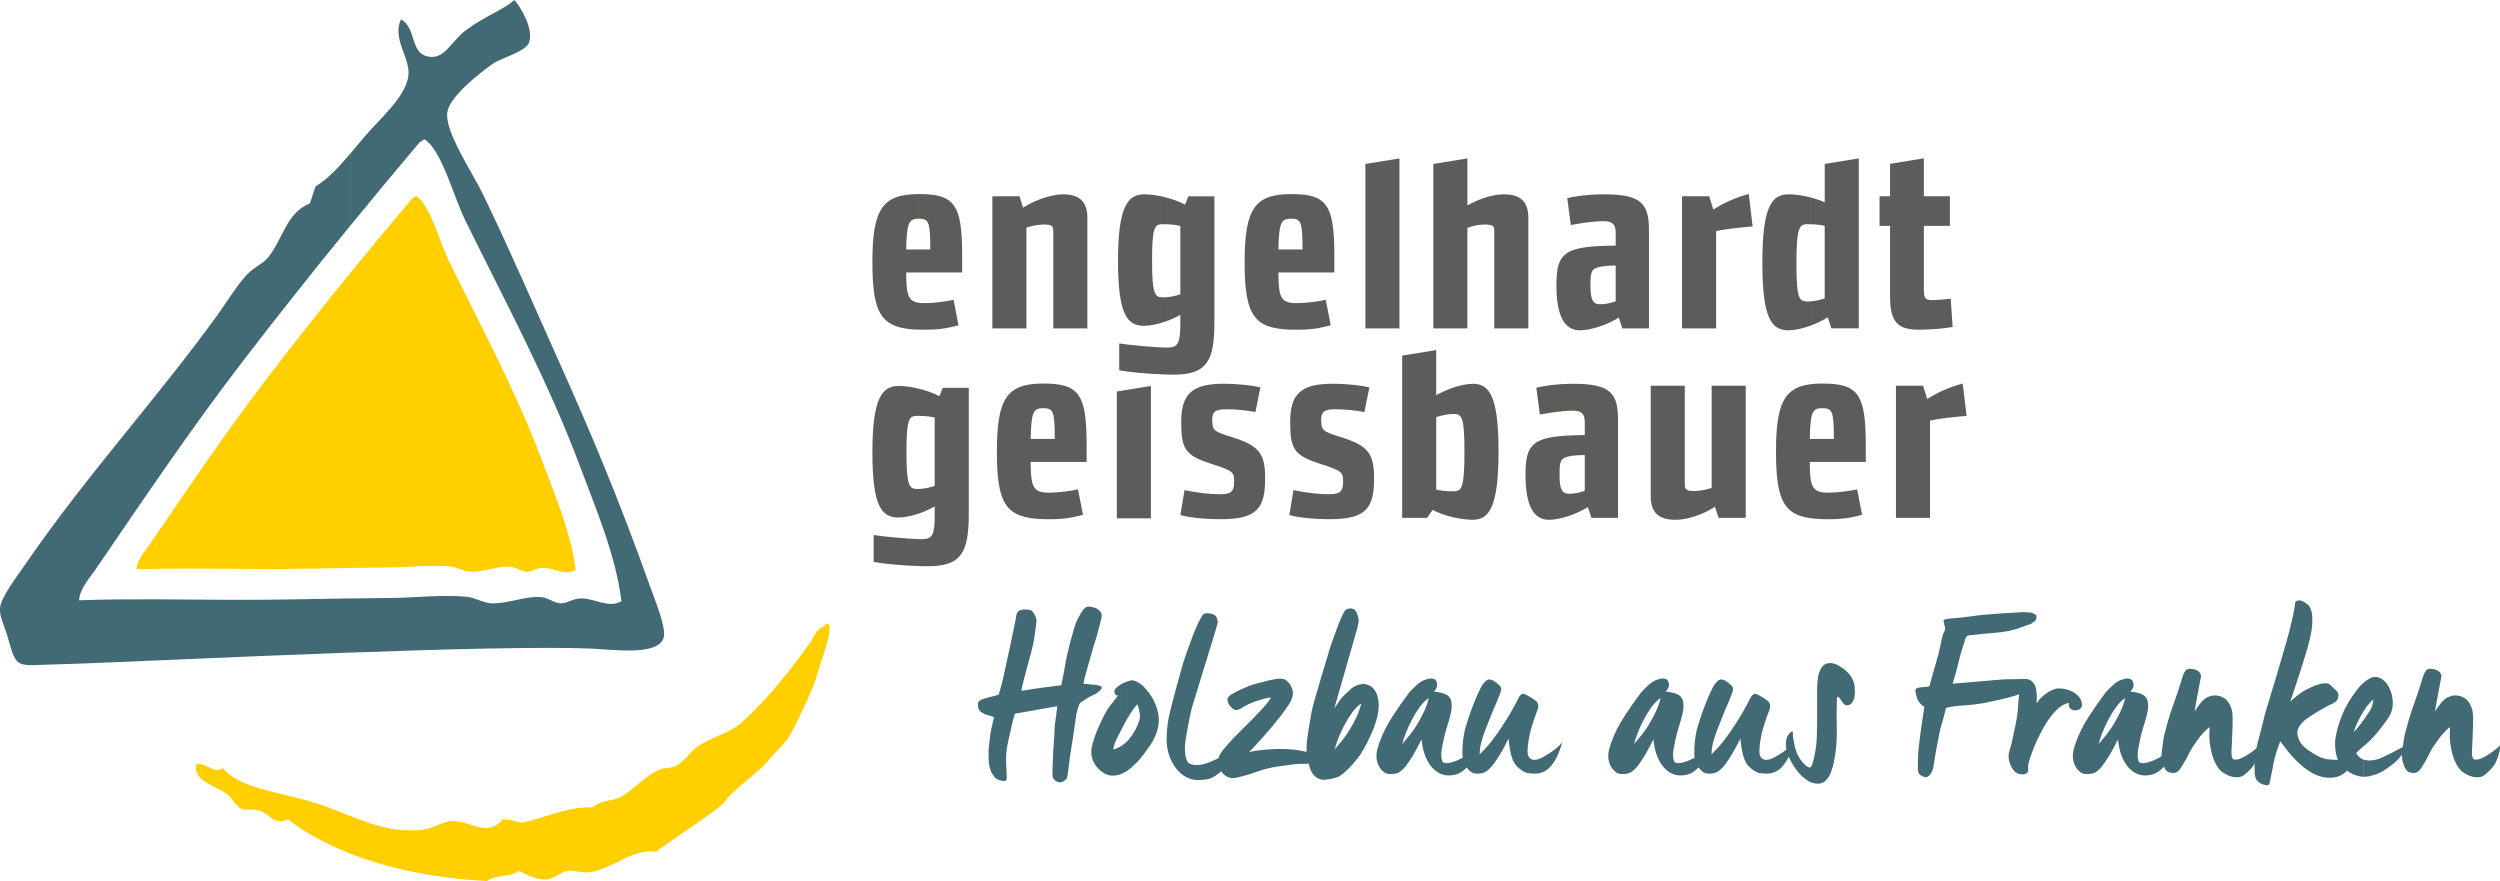 <?xml version="1.0" encoding="UTF-8"?>
<svg id="Ebene_1" data-name="Ebene 1" xmlns="http://www.w3.org/2000/svg" xmlns:xlink="http://www.w3.org/1999/xlink" viewBox="0 0 858.61 302.6">
  <defs>
    <style>
      .cls-1 {
        fill: #5c5c5b;
      }

      .cls-1, .cls-2, .cls-3, .cls-4 {
        stroke-width: 0px;
      }

      .cls-2 {
        fill: none;
      }

      .cls-3 {
        fill: #ffcf00;
      }

      .cls-5 {
        clip-path: url(#clippath);
      }

      .cls-4 {
        fill: #426a74;
      }
    </style>
    <clipPath id="clippath">
      <rect class="cls-2" x="0" y="0" width="858.61" height="302.6"/>
    </clipPath>
  </defs>
  <g class="cls-5">
    <path class="cls-1" d="M315.36,66.65v8.47c-3.21.04-3.95,1.37-4.14,10.56h4.14v7.89h-4.14c.08,7.09.44,9.78,4.14,10.41v9.25c-12.59-.44-15.74-4.99-15.74-23.17s3.38-23.33,15.74-23.4M361.75,112.78h11.7v-37.95c0-5.14-2.28-8.09-8.37-8.09-2.76,0-8.28,1.14-13.7,4.57l-1.24-3.9h-9.32v45.37h11.7v-34.62c1.52-.47,3.61-1.05,6.08-1.05s3.14.48,3.14,2v33.67ZM315.36,93.56v-7.89h4.14c0-9.7-.57-10.56-3.99-10.56h-.14s0-8.46,0-8.46h.24c12.18,0,14.84,3.51,14.84,21.02v5.9h-15.08ZM315.36,113.21v-9.25c.62.11,1.33.15,2.14.15,3.43,0,7.42-.57,9.99-1.14l1.71,8.75c-2.66.67-5.42,1.52-11.6,1.52-.78,0-1.52-.01-2.24-.04M400.52,119.38v9.25c-6.65-.17-13.35-.94-16.13-1.44v-9.24c2.67.46,12.16,1.38,16.13,1.43M400.52,67.83v9.19c-.4,0-.81-.01-1.24-.01-2.66,0-3.61.85-3.61,12.46s.95,12.65,3.71,12.65c.39,0,.77-.01,1.14-.04v8.26c-3.16,1.14-5.92,1.57-7.51,1.57-5.71,0-9.04-3.52-9.04-22.26s3.33-22.92,9.04-22.92c2.16,0,4.84.39,7.51,1.09M400.52,128.63v-9.25c.13,0,.26,0,.38,0,3.71,0,4.48-1.57,4.48-8.22v-3.04c-1.66.94-3.3,1.67-4.85,2.23v-8.26c1.95-.14,3.57-.61,4.85-1.01v-23.49c-1.7-.39-3.15-.52-4.85-.56v-9.19c2.28.6,4.54,1.42,6.47,2.43l1.14-2.85h8.94v42.99c0,13.13-2.18,18.26-13.98,18.26-.85,0-1.71-.01-2.57-.03M443.2,66.65v8.47c-3.21.04-3.95,1.37-4.14,10.56h4.14v7.89h-4.14c.08,7.09.44,9.78,4.14,10.41v9.25c-12.59-.44-15.74-4.99-15.74-23.17s3.38-23.33,15.74-23.4M468.93,56.31h0v56.47h11.7v-58.37l-11.7,1.9ZM492.27,56.31h0v56.47h11.7v-34.53c1.71-.66,4.09-1.14,6.09-1.14,2.47,0,3.14.48,3.14,2v33.67h11.7v-37.95c0-5.14-2.28-8.09-8.37-8.09-3.52,0-8.18,1.33-12.55,3.81v-16.14l-11.7,1.9ZM443.2,93.56v-7.89h4.14c0-9.7-.57-10.56-4-10.56h-.14s0-8.46,0-8.46h.23c12.18,0,14.84,3.51,14.84,21.02v5.9h-15.08ZM443.2,113.21v-9.25c.62.1,1.33.15,2.14.15,3.42,0,7.41-.57,9.98-1.14l1.71,8.75c-2.66.67-5.42,1.52-11.6,1.52-.78,0-1.52-.01-2.24-.04M550.57,84.44v7.02c-1.44.19-2.46.49-3.09.96-1.24.86-1.24,2.85-1.24,5.9,0,4.28.76,6.18,3.14,6.18.41,0,.81-.02,1.19-.04v7.25c-3.31,1.25-6.26,1.74-7.94,1.74-5.14,0-8.09-4.57-8.09-15.5,0-6.28.86-9.04,3.52-10.94,2.21-1.58,6-2.31,12.51-2.56M550.57,66.74v9.22c-3.93.05-8.68.87-11.08,1.33l-1.23-9.23c2.73-.64,6.5-1.27,12.32-1.33M587,67.41h-9.32v45.37h11.7v-33.39c3.52-.86,10.27-1.43,12.55-1.62l-1.33-11.13c-5.04,1.33-9.23,3.43-12.17,5.33l-1.43-4.56ZM550.57,111.7v-7.25c1.73-.13,3.16-.53,4.33-1v-12.27c-1.74.04-3.17.12-4.33.28v-7.02c1.33-.05,2.77-.08,4.33-.1v-4.47c0-2.95-1.33-3.9-3.99-3.9h-.34s0-9.22,0-9.22c.26,0,.53,0,.81,0,12.47,0,14.94,3.52,14.94,12.18v33.86h-9.13l-1.23-3.71c-1.8,1.11-3.64,1.98-5.38,2.64M616.97,90.52c0-12.08.95-13.51,3.62-13.51.43,0,.84,0,1.23.01v-9.22c-2.67-.7-5.35-1.06-7.52-1.06-5.71,0-9.03,3.9-9.03,23.49s3.33,23.21,9.03,23.21c1.61,0,4.37-.45,7.52-1.6v-8.34c-.37.03-.75.04-1.14.04-2.76,0-3.71-.95-3.71-13.03M660.74,99.55h0v-21.97h8.94v-10.18h-8.94v-13.03l-11.61,1.9v11.13h-3.61v10.18h3.61v24.25c0,8.75,2.57,11.41,9.99,11.41,4.09,0,9.04-.47,11.51-.95l-.67-9.7c-2.09.28-4.85.47-6.37.47-2.28,0-2.85-.57-2.85-3.52M621.83,77.02c1.7.04,3.15.17,4.85.56v24.92c-1.28.4-2.9.87-4.85,1v8.34c1.88-.69,3.9-1.63,5.9-2.88l1.24,3.81h9.42v-58.37l-11.7,1.9v13.19c-1.53-.69-3.19-1.26-4.85-1.7v9.22Z"/>
    <path class="cls-1" d="M316.17,185.19v9.25c-6.65-.17-13.35-.93-16.12-1.44v-9.25c2.67.46,12.15,1.38,16.12,1.43M316.17,167.9c-.37.03-.75.04-1.14.04-2.76,0-3.71-1.05-3.71-12.65s.95-12.46,3.62-12.46c.43,0,.84,0,1.23.01v-9.2c-2.67-.7-5.36-1.09-7.51-1.09-5.71,0-9.04,4.09-9.04,22.93s3.33,22.26,9.04,22.26c1.6,0,4.35-.43,7.51-1.57v-8.26ZM358.11,131.72v8.47c-3.21.04-3.95,1.37-4.14,10.56h4.14v7.89h-4.14c.08,7.09.44,9.79,4.14,10.41v9.24c-12.59-.44-15.74-4.99-15.74-23.17s3.38-23.33,15.74-23.4M321.02,166.89c-1.28.4-2.9.87-4.85,1.01v8.26c1.55-.56,3.19-1.29,4.85-2.23v3.04c0,6.66-.76,8.22-4.47,8.22-.12,0-.25,0-.38,0v9.25c.86.02,1.72.03,2.57.03,11.8,0,13.98-5.14,13.98-18.26v-42.99h-8.94l-1.14,2.85c-1.92-1.01-4.19-1.83-6.47-2.43v9.2c1.7.04,3.15.17,4.85.56v23.49ZM453.75,144.18h0c0-2.85,1.14-3.62,4.85-3.62,3.23,0,7.14.38,9.99.95l1.72-8.47c-2.28-.57-7.14-1.24-12.75-1.24-10.84,0-14.46,3.61-14.46,13.12s1.43,11.51,10.56,14.46c7.51,2.38,7.61,2.95,7.61,5.99,0,3.43-.95,4.38-4.95,4.38-3.52,0-8.18-.57-12.08-1.43l-1.43,8.56c1.81.57,6.75,1.43,14.08,1.43,12.55,0,15.03-4.09,15.03-14.08,0-8.47-2-11.22-11.6-14.17-6.18-1.9-6.56-2.38-6.56-5.9M416.33,144.18h0c0-2.85,1.14-3.62,4.85-3.62,3.23,0,7.13.38,9.99.95l1.71-8.47c-2.29-.57-7.13-1.24-12.74-1.24-10.85,0-14.46,3.61-14.46,13.12s1.43,11.51,10.56,14.46c7.52,2.38,7.61,2.95,7.61,5.99,0,3.43-.95,4.38-4.95,4.38-3.52,0-8.18-.57-12.08-1.43l-1.43,8.56c1.81.57,6.75,1.43,14.08,1.43,12.55,0,15.03-4.09,15.03-14.08,0-8.47-2-11.22-11.6-14.17-6.18-1.9-6.56-2.38-6.56-5.9M383.57,178.01h11.7v-45.46l-11.7,1.91v43.55ZM358.11,158.64v-7.89h4.14c0-9.7-.57-10.56-3.99-10.56h-.14s0-8.46,0-8.46h.23c12.18,0,14.84,3.52,14.84,21.02v5.9h-15.07ZM358.11,178.29v-9.24c.61.1,1.32.15,2.14.15,3.43,0,7.42-.57,9.98-1.14l1.71,8.75c-2.66.67-5.42,1.52-11.6,1.52-.78,0-1.52-.01-2.23-.04M498.11,133.47v8.77c-1.94.15-3.59.61-4.85,1v24.92c1.67.38,3.16.51,4.85.56v8.71c-2.15-.57-4.28-1.35-6.09-2.32l-1.9,2.76h-8.56v-55.74l11.7-1.9v15.51c1.65-.94,3.3-1.68,4.85-2.25M498.11,177.42v-8.71c.43.01.87.01,1.33.01,2.57,0,3.52-1.43,3.52-13.51s-.95-13.03-3.62-13.03c-.42,0-.83.02-1.23.05v-8.77c3.18-1.18,5.98-1.65,7.7-1.65,5.52,0,8.85,3.8,8.85,23.21s-3.33,23.49-8.85,23.49c-2.23,0-4.99-.38-7.7-1.1M539.95,149.52v7.02c-1.44.19-2.46.49-3.09.96-1.24.86-1.24,2.86-1.24,5.9,0,4.28.76,6.18,3.14,6.18.41,0,.81-.02,1.19-.04v7.25c-3.31,1.25-6.26,1.74-7.94,1.74-5.14,0-8.09-4.56-8.09-15.5,0-6.28.86-9.04,3.52-10.94,2.21-1.58,6-2.31,12.51-2.56M539.95,131.82v9.23c-3.93.04-8.68.87-11.08,1.33l-1.24-9.23c2.73-.64,6.5-1.27,12.32-1.33M590.24,177.85h9.32v-45.37h-11.7v35.1c-1.71.57-4,1.05-5.99,1.05-2.48,0-3.24-.47-3.24-2v-34.15h-11.7v37.95c0,5.14,2.28,8.09,8.47,8.09,3.81,0,9.04-1.52,13.6-4.47l1.24,3.8ZM539.95,176.78v-7.25c1.73-.13,3.16-.53,4.33-1v-12.27c-1.73.04-3.17.12-4.33.27v-7.02c1.33-.05,2.76-.08,4.33-.1v-4.47c0-2.95-1.33-3.9-3.99-3.9h-.34s0-9.22,0-9.22c.26,0,.53,0,.81,0,12.46,0,14.93,3.52,14.93,12.18v33.86h-9.13l-1.23-3.71c-1.8,1.11-3.64,1.98-5.38,2.64M625.69,131.72v8.47c-3.21.04-3.95,1.37-4.14,10.56h4.14v7.89h-4.14c.08,7.09.44,9.78,4.14,10.41v9.24c-12.59-.44-15.74-4.99-15.74-23.17s3.38-23.33,15.74-23.4M675.41,142.85h0l-1.33-11.13c-5.04,1.33-9.23,3.43-12.18,5.33l-1.43-4.57h-9.32v45.37h11.7v-33.39c3.52-.85,10.28-1.43,12.55-1.62M625.69,158.64v-7.89h4.14c0-9.7-.57-10.56-3.99-10.56h-.14s0-8.46,0-8.46h.24c12.17,0,14.84,3.52,14.84,21.02v5.9h-15.08ZM625.69,178.29v-9.24c.62.1,1.32.15,2.14.15,3.42,0,7.42-.57,9.99-1.14l1.71,8.75c-2.66.67-5.42,1.52-11.61,1.52-.78,0-1.52-.01-2.24-.04"/>
    <path class="cls-4" d="M120.29,77.53c-12.66,15.49-25.19,31.26-37.49,47.31-17.6,22.98-33.92,47.22-49.98,70.72-2.14,3.1-5.33,6.52-5.68,10.6,16.8-.6,34.82-.22,53.32-.15,13.23.04,26.64-.28,39.82-.49v18.6c-43.11,1.56-87.43,3.74-100.72,4.04-13.9.3-13.73,2.16-16.93-9.42-1.08-3.9-2.93-6.91-2.6-10.07.39-3.68,5.75-10.63,9.34-15.83,20.83-30.18,44.35-55.68,65.22-84.51,3.49-4.82,6.48-9.97,10.32-14.12,1.98-2.15,5.53-3.81,6.98-5.56,5.37-6.48,6.29-15.44,14.49-18.78.81-1.82,1.25-4.1,2.06-5.9,4.22-2.54,8-6.66,11.83-11.18v24.75ZM199.76,205.5c4.59.09,9.46,3.52,13.67.95-1.95-15.82-8.85-31.87-14.35-46.61-10.68-28.61-25.89-56.9-39.24-84.06-4.11-8.37-8.14-24.2-14-27.9-.78.06-.97.82-1.72.98-7.98,9.45-15.93,19.01-23.84,28.68v-24.75c1.75-2.06,3.51-4.2,5.32-6.31,5.01-5.86,13.2-12.73,14.57-19.87,1.23-6.49-5.71-12.88-2.46-19.96,5.34,2.93,3.07,11.25,9.01,12.71,5.94,1.44,8.14-5.16,13.26-8.97,6.4-4.77,13-7.09,16.66-10.38,1.92,1.94,6.86,10.02,5.03,14.64-1.28,3.21-9.76,5.3-12.61,7.37-4.29,3.07-14.65,11.12-15.43,16.52-.99,6.62,8.66,20.71,12.32,28.33,9.45,19.59,16.72,36.59,25.27,55.61,11.64,25.88,21.47,49.3,31.92,78.6,1.67,4.69,5.81,14.56,4.8,17.92-1.96,6.5-17.86,3.98-25.54,3.72-17.2-.62-49.31.22-82.12,1.41v-18.6c4.73-.08,9.43-.14,14.08-.17,8.45-.06,17.69-1.23,25.86-.4,2.98.27,5.78,2.14,8.64,2.24,5.73.19,11.57-2.65,17.18-2.1,2.21.2,4.26,1.99,6.45,2.1,2.29.09,4.43-1.78,7.26-1.69"/>
    <path class="cls-3" d="M283.1,214.96c-2.45,1.17-3.35,3-4.39,4.94-.67,1.24-13,18.76-24.35,28.5-4.36,3.73-10.56,4.86-15.12,8.25-2.77,2.04-4.08,4.94-7.26,6.48-1.66.79-3.78.49-5.44,1.18-4.54,1.81-9.76,7.56-13.31,9.42-2.92,1.5-7.13,1.08-9.68,3.53-9.3-.1-15.47,3.39-24.2,5.3-2.22-.39-4.06-1.15-6.65-1.18-5.27,6.26-10.89.71-16.94.59-3.51-.1-6.68,2.48-10.28,2.94-14.57,1.82-24.45-5.35-38.12-9.42-12.45-3.73-25.26-4.77-30.85-11.78-2.19,2.56-6.68-2.33-9.07-1.18-1.29,5.77,6.43,7.22,10.28,10.02,2.32,1.67,2.92,4.25,5.44,5.3,1.26.51,3.63-.2,6.05.59,3.48,1.08,5.17,5.35,9.68,2.94,17.19,13.21,42.2,19.83,68.36,21.21,2.6-2.18,8.39-1.25,10.89-3.54,3.05,1.48,6.15,3.22,9.68,2.95,2.65-.22,4.69-2.55,7.26-2.95,1.94-.32,4.61.74,6.65.59,8.17-.59,15.37-8.56,23.62-7.06,2.32-2.26,22.16-14.8,23.89-17.59,2.08-3.44,11.88-10.11,14.83-14,1.07-1.45,5.58-5.89,6.59-7.42,1.92-2.97,6.71-13.3,8.03-16.48,2.16-5.26,1.91-5.67,3.71-11.12,4.08-11.12,2.35-13.29.7-11.02"/>
    <path class="cls-3" d="M186.64,195.01c3.72.07,7.67,2.85,11.07.77-1.58-12.82-7.17-25.82-11.62-37.76-8.65-23.18-20.97-46.09-31.78-68.09-3.33-6.78-6.6-19.6-11.34-22.6-.63.05-.79.67-1.39.79-6.46,7.65-12.91,15.4-19.31,23.23-10.26,12.54-20.41,25.32-30.36,38.32-14.26,18.61-27.47,38.25-40.48,57.29-1.73,2.51-4.32,5.28-4.6,8.58,13.61-.49,28.21-.18,43.19-.12,10.71.03,21.58-.22,32.26-.39,3.83-.06,7.64-.11,11.41-.14,6.85-.05,14.33-.99,20.94-.33,2.42.22,4.68,1.73,7,1.82,4.64.16,9.37-2.15,13.92-1.7,1.79.16,3.45,1.61,5.22,1.7,1.85.07,3.59-1.44,5.88-1.37"/>
    <path class="cls-4" d="M378.3,212.21c-.1.47-.3,1.23-.58,2.29-.28,1.06-.56,2.08-.81,3.07-.26,1.04-.67,2.38-1.24,4.04-.15.47-.61,2.07-1.36,4.81-.75,2.74-1.23,4.42-1.43,5.04-.05.26-.14.6-.27,1.01-.13.41-.3,1.21-.5,2.4.93,0,1.86.08,2.79.23.93,0,1.93.17,2.98.5,1.06.34.56,1.23-1.51,2.68-.72.31-1.27.56-1.63.74-.36.18-.8.44-1.32.78-.52.34-1.06.69-1.63,1.05-.15.05-.35.17-.58.35s-.4.4-.5.66c-.41.98-.72,1.97-.93,2.95-.21.98-.36,1.97-.46,2.95-.15.88-.34,2.1-.54,3.65-.21,1.55-.46,3.25-.78,5.08-.31,1.84-.62,4.06-.93,6.67-.31,2.61-.57,4.07-.77,4.38-1.24,1.09-2.3,1.41-3.18.97-.88-.44-1.4-1-1.55-1.67-.15-.41-.15-2.07,0-4.97,0-.67.05-1.9.15-3.69.1-1.78.19-3.08.27-3.88.08-.8.13-1.76.15-2.87.03-1.11.09-2.08.19-2.91.1-.62.24-1.64.43-3.07.18-1.42.3-2.39.35-2.91l-14.5,2.56c-.05.05-.13.22-.23.5-.1.28-.26.84-.46,1.67-.46,2.12-1.01,4.5-1.63,7.14-.62,2.64-.87,5.21-.74,7.72.13,2.51.19,3.87.19,4.07v1.09c0,.47-.21.78-.62.93-.78.05-1.63-.13-2.56-.54-.41-.21-.75-.48-1.01-.82-.26-.34-.56-.78-.89-1.32-.34-.54-.61-1.27-.81-2.17-.21-.91-.32-2.07-.35-3.49-.03-1.42.01-2.54.11-3.34.1-.8.2-1.55.27-2.25.08-.7.14-1.28.19-1.75.1-.88.3-1.9.58-3.06.29-1.17.53-2.21.74-3.14-.62-.31-1.29-.54-2.02-.7-.72-.16-1.45-.47-2.17-.93-.31-.16-.62-.45-.93-.89-.31-.44-.44-1.25-.39-2.44.1-.26.27-.48.5-.66.23-.18.51-.35.82-.5.83-.31,1.74-.58,2.75-.82,1.01-.23,2.03-.5,3.06-.82.36-1.24.7-2.44,1.01-3.61.31-1.16.62-2.52.93-4.07.62-2.74,1.28-5.76,1.98-9.04.7-3.29,1.33-6.33,1.9-9.12.05-.31.14-.85.27-1.63.13-.78.57-1.29,1.32-1.55.75-.26,1.72-.31,2.91-.15.41,0,.78.15,1.08.47.31.31.57.65.78,1.01.21.36.4.75.58,1.16.18.41.25.9.19,1.47-.05.57-.13,1.2-.23,1.9-.1.7-.26,1.81-.46,3.34-.21,1.53-.56,3.19-1.05,5.01-.49,1.81-.99,3.66-1.51,5.55-.52,1.89-.96,3.57-1.32,5.04-.36,1.47-.57,2.44-.62,2.91,1.29-.21,2.58-.41,3.88-.62,1.29-.21,2.56-.39,3.8-.54.88-.1,1.78-.22,2.71-.35.93-.13,2.04-.27,3.33-.43.26-1.24.5-2.46.74-3.65.23-1.19.43-2.25.58-3.18.15-1.03.39-2.25.7-3.65.31-1.4.67-2.87,1.08-4.42.41-1.55.84-3.08,1.28-4.58.44-1.5.97-2.79,1.59-3.88.31-.57.56-1.01.74-1.32.18-.31.36-.61.54-.89.18-.29.54-.66,1.09-1.13.54-.46,1.74-.39,3.61.23,1.08.62,1.69,1.24,1.82,1.86.13.62.14,1.11.04,1.47"/>
    <path class="cls-4" d="M386.95,264.85c-1.64,1.02-3.17,1.53-4.57,1.53-1.19,0-2.18-.23-2.99-.7-.8-.47-1.43-.93-1.9-1.4-.47-.47-.87-.93-1.2-1.4-.34-.47-.63-.98-.89-1.55-.26-.62-.43-1.24-.51-1.86-.08-.62-.11-1.03-.11-1.24,0-.83.17-1.82.5-2.99.34-1.16.71-2.29,1.12-3.38.42-1.09,1-2.42,1.75-4,.75-1.58,1.27-2.61,1.55-3.1.28-.49.52-.89.7-1.2.18-.31.53-.8,1.05-1.47.46-.52,1.32-1.6,2.56-3.26-.52.05-.85-.08-1.01-.39-.42-.78-.35-1.45.19-2.02.54-.57,1.16-1.05,1.86-1.43.64-.36,1.27-.65,1.89-.87v13.08c-.32.56-.64,1.14-.96,1.76-1.68,3.18-2.7,5.24-3.07,6.17-.36.93-.54,1.68-.54,2.25.73-.15,1.54-.49,2.45-1.01.88-.5,1.59-1.04,2.13-1.62v10.1ZM397.98,247.21c0,2.85-.92,5.65-2.76,8.42-1.84,2.77-3.39,4.8-4.66,6.09-1.27,1.29-2.42,2.3-3.45,3.03l-.16.1v-10.1l.05-.05c.54-.59,1.05-1.2,1.51-1.82.47-.62.96-1.4,1.47-2.33.52-.93.97-2.03,1.36-3.3.39-1.27.14-3.07-.74-5.39-1.13,1.25-2.35,3.03-3.65,5.34v-13.08l.16-.06c.67-.23,1.15-.36,1.44-.39.28-.03.54-.01.78.04.23.05.55.17.97.35.41.18.94.5,1.59.97.65.47,1.48,1.33,2.48,2.6,1.01,1.27,1.86,2.77,2.56,4.5.7,1.73,1.05,3.43,1.05,5.08"/>
    <path class="cls-4" d="M423.25,257.6c0,.88-.18,1.77-.54,2.68-.36.91-.61,1.47-.74,1.71-.13.23-.44.67-.93,1.32-.49.65-1.22,1.34-2.17,2.09-.96.75-1.85,1.33-2.68,1.75-.36.15-.78.3-1.24.43-.46.13-1.45.23-2.95.31-1.5.08-2.85-.17-4.04-.74-1.29-.57-2.4-1.37-3.34-2.41-.93-1.03-1.71-2.2-2.33-3.49-.62-1.29-1.05-2.56-1.28-3.8-.23-1.24-.35-2.35-.35-3.34,0-3.21.36-6.31,1.09-9.31.73-3,1.56-6.22,2.52-9.66.96-3.44,1.59-5.7,1.9-6.79.31-1.09.76-2.47,1.36-4.15.6-1.68,1.2-3.35,1.82-5,.21-.62.58-1.58,1.13-2.87.54-1.29.97-2.25,1.28-2.87.31-.62.65-1.23,1.01-1.82.36-.59.75-.92,1.16-.97.62-.1,1.38-.05,2.29.15.91.21,1.51.78,1.82,1.71.16.52.21,1,.16,1.44-.05.44-2.72,9.19-7.99,26.26-.41,1.29-.74,2.39-.97,3.3-.23.91-.43,1.75-.58,2.52-.16.72-.32,1.6-.51,2.64-.18,1.04-.38,2.08-.58,3.14-.21,1.06-.36,2.1-.47,3.1-.1,1.01-.15,1.8-.15,2.37,0,.21.04.78.12,1.71.08.93.37,1.86.89,2.79.47.47,1.27.78,2.41.93.57.05,1.35,0,2.33-.15.98-.16,2.25-.58,3.8-1.28,1.55-.7,2.67-1.23,3.34-1.59.67-.36,1.32-.75,1.94-1.16.62-.41,1.11-.72,1.48-.93"/>
    <path class="cls-4" d="M452.82,259.63c-.47,1.24-1.15,2-2.06,2.29-.91.28-1.72.43-2.44.43-1.29-.05-2.43-.03-3.42.08-2.12.26-4.23.54-6.33.85-2.1.31-4.35.88-6.75,1.71-2.4.83-4.05,1.35-4.93,1.55-.47.15-1.09.31-1.86.47-.78.15-1.27.23-1.48.23-1.24,0-2.34-.44-3.3-1.32-.96-.88-1.51-2.03-1.67-3.45-.15-1.42-.09-2.4.19-2.95.29-.54.62-1.07,1.01-1.59.39-.52,1.13-1.4,2.21-2.64,1.09-1.24,2.2-2.42,3.34-3.53,1.14-1.11,2.28-2.24,3.42-3.38.62-.62,1.29-1.31,2.02-2.06.73-.75,1.45-1.51,2.17-2.29.72-.78,1.41-1.54,2.06-2.29.65-.75,1.15-1.49,1.51-2.21-.67.05-1.62.25-2.83.58-1.22.34-2.37.71-3.45,1.12-1.09.41-2.03.87-2.83,1.36-.8.49-1.31.79-1.51.89-.52.26-1.01.39-1.48.39-.41,0-.94-.34-1.59-1.01-.65-.67-1.06-1.41-1.24-2.21-.18-.8.3-1.54,1.43-2.21,1.14-.67,2.16-1.22,3.07-1.63.9-.41,1.95-.85,3.14-1.32.73-.26,1.62-.53,2.68-.82,1.06-.28,2.21-.58,3.45-.89,1.24-.31,2.43-.54,3.57-.7,1.35-.1,2.36.14,3.03.74.67.6,1.19,1.28,1.55,2.06.36.78.54,1.47.54,2.1,0,.57-.08,1.09-.23,1.55-.15.47-.34.92-.54,1.36-.21.44-.71,1.23-1.51,2.37-.8,1.14-1.59,2.2-2.37,3.18-.78.98-1.62,2.02-2.52,3.1-.91,1.09-1.95,2.3-3.14,3.65-1.19,1.34-2.77,3.05-4.73,5.12,1.4-.41,3.8-.74,7.22-.97,3.41-.23,6.52-.14,9.31.27s5.23,1.09,7.3,2.02"/>
    <path class="cls-4" d="M486.14,257.93c-.21.37-.43.76-.66,1.16-.75,1.29-1.59,2.56-2.52,3.8-.93,1.24-1.89,2.1-2.87,2.56-.52.21-1.04.32-1.55.35-.52.03-.93.04-1.24.04-.67,0-1.28-.18-1.82-.54-.54-.36-1.02-.83-1.43-1.4-.42-.57-.74-1.22-.97-1.94-.23-.72-.35-1.45-.35-2.17,0-1.03.17-2.08.5-3.14.34-1.06.58-1.8.74-2.21,1.04-2.79,2.46-5.59,4.27-8.38,1.81-2.79,3.72-5.54,5.74-8.23.74-.81,1.46-1.54,2.17-2.19v9.37c-.45.73-.88,1.48-1.28,2.25-.8,1.53-1.49,3.04-2.06,4.54-.57,1.5-.98,2.74-1.24,3.73.83-.93,1.69-1.97,2.6-3.1.68-.86,1.34-1.77,1.98-2.75v8.26ZM508.18,256.91c-.62.93-1.23,1.93-1.82,2.99-.6,1.06-1.26,2.04-1.98,2.95-.72.91-1.58,1.68-2.56,2.33-.98.65-2.2,1.02-3.65,1.12-1.19.1-2.33-.08-3.41-.54-1.09-.47-2.08-1.22-2.99-2.25-.9-1.03-1.67-2.34-2.29-3.92-.62-1.58-1.04-3.43-1.24-5.55-.11.05-.4.58-.89,1.59-.34.7-.74,1.46-1.2,2.29v-8.26c.21-.32.42-.65.62-.98.83-1.35,1.59-2.77,2.29-4.27s1.26-3.05,1.67-4.66c-1.14.73-2.2,1.77-3.18,3.14-.49.68-.95,1.38-1.4,2.1v-9.37c.34-.31.68-.6,1.01-.88,1.04-.85,2.28-1.41,3.73-1.67.41-.1.89-.08,1.44.08.54.16.89.49,1.05,1.01.26.67.28,1.29.08,1.86s-.54,1.06-1.01,1.47c.88.1,1.75.26,2.6.47.85.21,1.62.54,2.29,1.01.57.57.92,1.14,1.05,1.71.13.57.19,1.16.19,1.78,0,.88-.16,1.95-.47,3.22-.31,1.27-.67,2.52-1.09,3.76-.47,1.5-.84,2.9-1.13,4.19-.28,1.29-.53,2.53-.74,3.73-.1.67-.15,1.37-.15,2.09s.13,1.45.39,2.17c.36.36.91.52,1.63.47.73-.05,1.53-.23,2.4-.54.88-.31,1.79-.71,2.72-1.2.93-.49,1.81-.97,2.64-1.44.83-.47,1.55-.89,2.17-1.28.62-.39,1.04-.63,1.24-.74"/>
    <path class="cls-4" d="M536.59,254.97c-.36,1.14-.62,1.92-.78,2.33-.15.41-.4,1.04-.74,1.86-.34.83-.78,1.66-1.32,2.48-.54.83-1.19,1.61-1.94,2.33-.75.72-1.85,1.27-3.3,1.63-1.19.15-2.42.13-3.69-.08-1.27-.21-2.6-1.03-4-2.48-1.4-1.45-2.3-4.58-2.71-9.39-1.09,2.22-2.2,4.26-3.34,6.09-1.14,1.84-2.16,3.22-3.07,4.15-.91.93-1.84,1.49-2.79,1.67-.96.18-1.82.19-2.6.04-.93-.21-1.81-.92-2.64-2.14-.83-1.22-1.29-2.57-1.4-4.07-.05-1.81,0-3.35.16-4.62.15-1.27.31-2.29.46-3.07.16-.78.36-1.58.62-2.41.26-.83.54-1.73.85-2.72.31-.98.56-1.71.74-2.17.18-.47.49-1.28.93-2.44.44-1.16.87-2.2,1.28-3.11.41-.9.8-1.73,1.16-2.48.36-.75.85-1.47,1.48-2.17.62-.7,1.27-.97,1.94-.81.46.05,1.12.4,1.98,1.05.85.65,1.37,1.15,1.55,1.51.18.36.19.85.04,1.47-.26.83-.69,1.94-1.28,3.34-.59,1.4-1.18,2.77-1.75,4.11-.78,1.91-1.5,3.74-2.17,5.47-.67,1.73-1.18,3.25-1.51,4.54-.34,1.29-.53,2.69-.58,4.19,2.02-1.86,4.14-4.4,6.36-7.6,2.22-3.21,4.14-6.31,5.74-9.31.36-.67.7-1.33,1.01-1.98.31-.65.62-1.12.93-1.44.31-.31.62-.46.93-.46s.93.27,1.86.81c.93.54,1.66,1,2.17,1.36,1.14.83,1.44,1.94.89,3.34-.54,1.4-.92,2.4-1.12,3.03-.26.78-.54,1.67-.85,2.68-.31,1.01-.58,2.06-.81,3.14-.23,1.09-.41,2.25-.54,3.49-.13,1.24-.14,2.25-.04,3.03.72,2.12,2.52,2.38,5.39.78,2.87-1.6,5.03-3.26,6.48-4.97"/>
    <path class="cls-4" d="M565.76,257.93c-.21.37-.43.76-.66,1.16-.75,1.29-1.59,2.56-2.52,3.8-.93,1.24-1.89,2.1-2.87,2.56-.52.21-1.03.32-1.55.35-.52.03-.93.04-1.24.04-.67,0-1.28-.18-1.82-.54-.54-.36-1.02-.83-1.44-1.4-.42-.57-.74-1.22-.97-1.94-.23-.72-.35-1.45-.35-2.17,0-1.03.17-2.08.51-3.14.34-1.06.58-1.8.74-2.21,1.04-2.79,2.46-5.59,4.27-8.38,1.81-2.79,3.73-5.54,5.74-8.23.74-.81,1.46-1.54,2.17-2.19v9.37c-.45.73-.88,1.48-1.28,2.25-.8,1.53-1.49,3.04-2.06,4.54-.57,1.5-.98,2.74-1.24,3.73.83-.93,1.69-1.97,2.6-3.1.68-.86,1.34-1.77,1.98-2.75v8.26ZM587.8,256.91c-.62.93-1.23,1.93-1.82,2.99-.6,1.06-1.25,2.04-1.98,2.95-.72.91-1.58,1.68-2.56,2.33-.98.65-2.2,1.02-3.65,1.12-1.19.1-2.33-.08-3.41-.54-1.09-.47-2.08-1.22-2.99-2.25-.9-1.03-1.67-2.34-2.29-3.92-.62-1.58-1.03-3.43-1.24-5.55-.1.05-.4.58-.89,1.59-.34.7-.74,1.46-1.2,2.29v-8.26c.21-.32.42-.65.62-.98.83-1.35,1.59-2.77,2.29-4.27.7-1.5,1.25-3.05,1.67-4.66-1.14.73-2.2,1.77-3.18,3.14-.49.68-.95,1.38-1.4,2.1v-9.37c.34-.31.67-.6,1.01-.88,1.03-.85,2.28-1.41,3.72-1.67.41-.1.89-.08,1.44.08.54.16.89.49,1.05,1.01.26.67.29,1.29.08,1.86-.21.57-.54,1.06-1.01,1.47.88.1,1.74.26,2.6.47.85.21,1.62.54,2.29,1.01.57.57.92,1.14,1.05,1.71.13.57.19,1.16.19,1.78,0,.88-.15,1.95-.47,3.22-.31,1.27-.67,2.52-1.09,3.76-.46,1.5-.84,2.9-1.12,4.19-.29,1.29-.53,2.53-.74,3.73-.1.67-.16,1.37-.16,2.09s.13,1.45.39,2.17c.36.36.91.52,1.63.47.72-.05,1.53-.23,2.41-.54.88-.31,1.79-.71,2.72-1.2.93-.49,1.81-.97,2.64-1.44.83-.47,1.55-.89,2.17-1.28.62-.39,1.03-.63,1.24-.74"/>
    <path class="cls-4" d="M616.2,254.97c-.36,1.14-.62,1.92-.78,2.33-.16.41-.4,1.04-.74,1.86-.34.83-.78,1.66-1.32,2.48-.54.83-1.19,1.61-1.94,2.33-.75.72-1.85,1.27-3.3,1.63-1.19.15-2.42.13-3.68-.08-1.27-.21-2.6-1.03-3.99-2.48-1.4-1.45-2.3-4.58-2.72-9.39-1.08,2.22-2.2,4.26-3.33,6.09-1.14,1.84-2.16,3.22-3.06,4.15-.91.93-1.84,1.49-2.79,1.67-.96.18-1.82.19-2.6.04-.93-.21-1.81-.92-2.64-2.14-.83-1.22-1.29-2.57-1.4-4.07-.05-1.81,0-3.35.15-4.62.16-1.27.31-2.29.47-3.07.15-.78.36-1.58.62-2.41.26-.83.54-1.73.85-2.72.31-.98.55-1.71.74-2.17.18-.47.49-1.28.93-2.44.44-1.16.87-2.2,1.28-3.11.41-.9.8-1.73,1.16-2.48.36-.75.85-1.47,1.47-2.17.62-.7,1.27-.97,1.94-.81.47.05,1.13.4,1.98,1.05.85.65,1.37,1.15,1.55,1.51.18.36.2.85.04,1.47-.26.83-.68,1.94-1.28,3.34-.6,1.4-1.18,2.77-1.75,4.11-.77,1.91-1.5,3.74-2.17,5.47-.67,1.73-1.18,3.25-1.51,4.54-.34,1.29-.53,2.69-.58,4.19,2.02-1.86,4.14-4.4,6.36-7.6,2.22-3.21,4.14-6.31,5.74-9.31.36-.67.7-1.33,1.01-1.98.31-.65.62-1.12.93-1.44.31-.31.62-.46.93-.46s.93.27,1.86.81c.93.54,1.66,1,2.17,1.36,1.14.83,1.44,1.94.89,3.34-.54,1.4-.92,2.4-1.12,3.03-.26.78-.54,1.67-.86,2.68-.31,1.01-.58,2.06-.81,3.14-.23,1.09-.41,2.25-.54,3.49-.13,1.24-.14,2.25-.04,3.03.72,2.12,2.52,2.38,5.39.78,2.87-1.6,5.03-3.26,6.48-4.97"/>
    <path class="cls-4" d="M636.77,234.56c.26,1.5.34,2.83.23,4s-.4,2.08-.89,2.75c-.49.67-1.15.98-1.98.93-.46-.05-.93-.44-1.4-1.16-.47-.72-.88-1.27-1.24-1.63-.41-.36-.62-.13-.62.7-.1,3.62-.12,6.93-.04,9.94.08,3-.09,5.98-.51,8.92-.1.72-.27,1.65-.5,2.79-.23,1.14-.56,2.26-.97,3.38-.41,1.11-1,2.06-1.75,2.83-.75.78-1.67,1.16-2.76,1.16-.31,0-.79-.06-1.44-.19-.65-.13-1.19-.34-1.63-.62-.44-.28-.84-.56-1.2-.81-.36-.26-.72-.54-1.09-.85-.36-.31-.89-.89-1.59-1.75-.7-.85-1.35-1.8-1.94-2.83-.59-1.03-1.09-2.1-1.47-3.18-.39-1.09-.58-2.02-.58-2.79-.1-.72-.04-1.54.19-2.44.23-.9.71-1.67,1.44-2.29.57-.36.81-.21.74.47-.08.67.1,2.02.54,4.03.44,2.02,1.1,3.64,1.98,4.85.88,1.22,1.71,2.08,2.48,2.6.72.41,1.23.22,1.51-.58.29-.8.53-1.64.74-2.52.26-1.24.49-2.6.7-4.07.21-1.48.32-4.05.35-7.72.03-3.67.03-7.13,0-10.36-.03-3.23.18-5.52.62-6.87.44-1.35.98-2.28,1.63-2.79.65-.52,1.46-.76,2.45-.74.98.03,2.15.48,3.49,1.36,1.35.88,2.35,1.77,3.03,2.68.67.91,1.16,1.85,1.48,2.83"/>
    <path class="cls-4" d="M698.78,213.38c-.47.36-.84.62-1.12.78-.29.16-.8.36-1.55.62-.75.26-1.33.45-1.74.58-.41.13-.78.27-1.09.43-1.24.41-2.55.75-3.92,1.01-1.37.26-3.38.49-6.01.7-2.64.21-4.42.39-5.36.54-.21,0-.7.04-1.47.12-.78.08-1.27.45-1.48,1.13-1.09,3.21-1.9,6-2.45,8.38-.54,2.38-1.2,4.76-1.98,7.14l17.31-1.47c.05,0,.43-.01,1.12-.04.7-.03,1.47-.04,2.33-.04s1.63-.01,2.33-.04c.7-.03,1.13-.04,1.28-.04.83,0,1.32.18,1.48.54.15.36-.07,1.15-.66,2.37-.59,1.22-1.41,2-2.45,2.37-.67.26-1.5.53-2.48.81-.98.28-1.93.53-2.83.74-.91.21-2.3.52-4.19.93-1.89.41-3.27.67-4.15.78-.57.1-1.23.19-1.98.27-.75.08-1.44.14-2.06.19-.93.1-2.04.19-3.34.27-1.29.08-2.64.32-4.03.74-.21,1.14-.51,2.35-.89,3.65-.39,1.29-.74,2.51-1.05,3.65-.16.67-.52,2.52-1.09,5.55-.57,3.03-.93,5.17-1.09,6.44-.16,1.27-.47,2.29-.93,3.07-.78,1.19-1.59,1.62-2.45,1.28-.85-.34-1.41-.68-1.67-1.05-.26-.36-.42-.91-.47-1.63,0-.72.03-2.03.08-3.92.05-1.89.3-4.46.74-7.72.44-3.26.92-6.49,1.44-9.7-1.19-.78-1.98-1.67-2.37-2.68-.39-1.01-.63-2.08-.74-3.22.21-.52.97-.81,2.29-.89,1.32-.08,2.16-.17,2.52-.27.42-1.6.91-3.36,1.48-5.28.57-1.92,1.11-3.8,1.63-5.67.26-1.09.52-2.26.78-3.53.26-1.27.54-2.44.85-3.53.16-.26.31-.57.47-.93.15-.36.23-.65.23-.85,0-.26-.08-.67-.23-1.24-.16-.57-.26-.98-.31-1.24l.08-.54c.26-.26,1.1-.44,2.52-.54,1.42-.1,2.72-.22,3.88-.35,1.16-.13,2.29-.27,3.38-.43,1.86-.31,5.14-.62,9.82-.93,4.68-.31,7.15-.47,7.41-.47.67,0,1.47.04,2.4.12.93.08,1.71.4,2.33.97.26.78.08,1.47-.54,2.1"/>
    <path class="cls-4" d="M715.08,242.17c-.1.67-.41,1.16-.93,1.47-.41.21-.89.31-1.44.31s-1-.12-1.36-.35c-.36-.23-.59-.52-.7-.85-.1-.34-.16-.79-.16-1.36-1.71.41-3.31,1.45-4.81,3.1-1.5,1.66-2.79,3.48-3.88,5.47-1.09,1.99-1.86,3.52-2.33,4.58-.46,1.06-.96,2.26-1.47,3.61-.52,1.35-.91,2.47-1.16,3.38-.26.91-.35,1.81-.27,2.72.08.9-.37,1.46-1.36,1.67-.36.05-.84.04-1.44-.04-.59-.08-1.18-.35-1.75-.81-.16-.16-.43-.49-.82-1.01-.39-.52-.71-1.18-.97-1.98-.26-.8-.39-1.51-.39-2.14,0-.83.14-1.68.43-2.56.28-.88.5-1.67.66-2.37.15-.7.34-1.55.54-2.56.21-1.01.47-2.24.78-3.69.31-1.45.54-2.87.7-4.27.05-.98.13-2.03.23-3.14.11-1.11.21-2.24.31-3.38.1-.72.14-1.66.12-2.79-.03-1.14.17-1.76.58-1.86,1.66-.26,2.81-.09,3.45.5.65.6,1.07,1.15,1.28,1.67.21.57.35,1.09.43,1.55.08.47.13,1.04.16,1.71.03.67.01,1.63-.04,2.87.52-.83,1.01-1.47,1.47-1.94.47-.47,1.03-.94,1.71-1.43.67-.49,1.41-.92,2.21-1.28.8-.36,1.51-.54,2.13-.54,1.45,0,2.86.29,4.23.85,1.37.57,2.44,1.45,3.22,2.64.15.31.28.6.39.85.1.26.18.73.23,1.4"/>
    <path class="cls-4" d="M725.32,257.93c-.21.37-.43.76-.66,1.16-.75,1.29-1.59,2.56-2.52,3.8-.93,1.24-1.89,2.1-2.87,2.56-.52.21-1.03.32-1.55.35-.52.03-.93.04-1.24.04-.67,0-1.28-.18-1.83-.54-.54-.36-1.02-.83-1.43-1.4-.42-.57-.74-1.22-.97-1.94-.23-.72-.35-1.45-.35-2.17,0-1.03.17-2.08.5-3.14.34-1.06.58-1.8.74-2.21,1.03-2.79,2.46-5.59,4.27-8.38,1.81-2.79,3.73-5.54,5.74-8.23.74-.81,1.46-1.54,2.17-2.19v9.37c-.45.73-.88,1.48-1.28,2.25-.8,1.53-1.49,3.04-2.06,4.54-.57,1.5-.98,2.74-1.24,3.73.83-.93,1.7-1.97,2.6-3.1.68-.86,1.34-1.77,1.98-2.75v8.26ZM747.36,256.91c-.62.93-1.23,1.93-1.82,2.99-.59,1.06-1.26,2.04-1.98,2.95-.72.91-1.58,1.68-2.56,2.33-.98.65-2.2,1.02-3.65,1.12-1.19.1-2.33-.08-3.41-.54-1.09-.47-2.08-1.22-2.99-2.25-.91-1.03-1.67-2.34-2.29-3.92-.62-1.58-1.03-3.43-1.24-5.55-.1.05-.4.58-.89,1.59-.34.7-.74,1.46-1.2,2.29v-8.26c.21-.32.42-.65.62-.98.83-1.35,1.59-2.77,2.29-4.27s1.26-3.05,1.67-4.66c-1.14.73-2.2,1.77-3.18,3.14-.49.68-.95,1.38-1.4,2.1v-9.37c.34-.31.68-.6,1.01-.88,1.04-.85,2.28-1.41,3.72-1.67.42-.1.89-.08,1.44.08.54.16.89.49,1.05,1.01.26.67.28,1.29.08,1.86-.21.57-.54,1.06-1.01,1.47.88.1,1.75.26,2.6.47.85.21,1.62.54,2.29,1.01.57.57.92,1.14,1.05,1.71.13.57.19,1.16.19,1.78,0,.88-.15,1.95-.47,3.22-.31,1.27-.67,2.52-1.09,3.76-.47,1.5-.84,2.9-1.12,4.19-.28,1.29-.53,2.53-.74,3.73-.1.67-.16,1.37-.16,2.09s.13,1.45.39,2.17c.36.36.91.52,1.63.47.72-.05,1.53-.23,2.4-.54.88-.31,1.79-.71,2.72-1.2.93-.49,1.81-.97,2.64-1.44.83-.47,1.55-.89,2.17-1.28.62-.39,1.03-.63,1.24-.74"/>
    <path class="cls-4" d="M776,255.98c.1.93-.07,2.1-.5,3.49-.44,1.4-.91,2.47-1.4,3.22-.49.75-1.18,1.54-2.06,2.37-.88.83-1.59,1.36-2.14,1.59-.54.23-1.07.34-1.59.31-.52-.03-.96-.06-1.32-.12-.36-.05-.79-.17-1.28-.35-.49-.18-1.01-.43-1.55-.74-.54-.31-1-.62-1.36-.93-.36-.31-.76-.79-1.2-1.44-.44-.65-.84-1.41-1.2-2.29-.36-.88-.67-1.86-.93-2.95-.26-1.09-.45-2.22-.58-3.41-.13-1.19-.14-2.87-.04-5.04-1.5,1.19-2.91,2.72-4.23,4.58-1.32,1.86-2.2,3.25-2.64,4.15-.44.91-.83,1.67-1.16,2.29s-.74,1.29-1.2,2.02c-.41.73-.81,1.32-1.2,1.79-.39.46-.92.77-1.59.93-.62.05-1.19,0-1.71-.15-.52-.15-.93-.43-1.24-.81s-.56-.81-.74-1.28c-.18-.47-.35-.97-.51-1.51-.15-.54-.26-1.23-.31-2.06,0-.21.05-.8.16-1.78.1-.98.22-1.89.35-2.72.13-.83.27-1.71.43-2.64.16-.57.31-1.12.47-1.67.16-.54.41-1.51.78-2.91.36-1.4,1.06-3.54,2.1-6.44,1.03-2.9,1.8-5.17,2.29-6.83.49-1.66.83-2.69,1.01-3.1.18-.42.4-.8.66-1.17.26-.36.67-.6,1.24-.7.62,0,1.24.08,1.86.23.62.15,1.15.45,1.59.89.44.44.66.94.66,1.51-.77,4.19-1.29,6.94-1.55,8.26-.26,1.32-.47,2.57-.62,3.76.67-1.03,1.25-1.88,1.75-2.52.49-.65.98-1.18,1.47-1.59.49-.41.94-.7,1.36-.85.36-.15.79-.3,1.28-.43.49-.13,1.09-.14,1.78-.04.7.1,1.16.21,1.4.31.23.1.56.27.97.5.41.23.75.49,1.01.78.26.28.49.58.7.89.47.88.76,1.52.89,1.94.13.41.22.78.27,1.09.05.31.09.66.12,1.05s.04.97.04,1.75-.01,1.65-.04,2.64c-.03.98-.07,2.03-.12,3.14-.05,1.11-.09,2.02-.12,2.72-.03.7-.06,1.41-.12,2.13-.05.72-.01,1.38.12,1.98.13.59.37.94.74,1.05.72.05,1.36-.03,1.9-.23.54-.21,1.11-.47,1.71-.78.59-.31,1.47-.88,2.64-1.71,1.16-.83,2.01-1.55,2.52-2.17"/>
    <path class="cls-4" d="M808.75,259.16c-1.4,5.69-4.6,8.33-9.62,7.92-5.02-.41-10.34-4.58-15.98-12.5-.41,1.03-.83,2.19-1.24,3.45-.41,1.27-.75,2.55-1.01,3.84-.1.52-.32,1.63-.66,3.34-.34,1.71-.58,2.95-.74,3.73-.1.52-.47.78-1.09.78-.98-.21-1.71-.45-2.17-.74-.47-.28-.88-.66-1.24-1.12-.36-.47-.58-1.38-.66-2.76-.08-1.37-.04-2.99.12-4.85.15-1.81.58-3.98,1.28-6.52.7-2.53,1.41-5.35,2.13-8.46,1.19-3.93,2.4-7.96,3.65-12.07,1.24-4.11,2.3-7.72,3.18-10.83.26-.83.56-1.85.89-3.07.34-1.22.66-2.47.97-3.76.31-1.29.65-2.74,1.01-4.35.36-1.6.6-3.03.7-4.27.1-.31.39-.53.85-.66.46-.13,1.02-.05,1.67.23.65.28,1.33.74,2.06,1.36.52.72.87,1.47,1.05,2.25.18.78.27,1.8.27,3.06s-.1,2.44-.31,3.53c-.31,1.71-.71,3.45-1.2,5.24-.49,1.78-1.28,4.39-2.37,7.8-1.09,3.42-2.33,7.17-3.72,11.25.88-.83,1.72-1.55,2.52-2.17.8-.62,1.5-1.11,2.09-1.47.59-.36,1.51-.83,2.75-1.4s2.53-.98,3.88-1.24c1.03-.05,1.69,0,1.98.15.28.16.57.39.85.7.28.31.65.66,1.09,1.05.44.39.79.74,1.05,1.05.26.31.36.78.31,1.4-.05.62-.19,1.07-.43,1.36-.23.28-.45.52-.66.7-.21.18-.69.44-1.44.78-.75.34-1.51.74-2.29,1.2-1.14.57-2.88,1.63-5.24,3.18-2.35,1.55-3.68,3.18-4,4.89-.15,2.53,1.18,4.76,4,6.68,2.82,1.91,5.06,2.9,6.71,2.95,1.71.21,3.15.22,4.34.04,1.19-.18,2.74-.74,4.66-1.67"/>
    <path class="cls-4" d="M811.74,266.76c-.2,0-.37-.02-.54-.03-.39-.03-.71-.07-.97-.12-.26-.05-.75-.21-1.48-.47-1.03-.41-1.82-.83-2.37-1.24-.54-.41-1.2-1.03-1.98-1.86-.83-1.03-1.4-1.97-1.71-2.79-.31-.83-.52-1.78-.62-2.87-.16-1.66-.14-2.94.04-3.84.18-.9.34-1.69.47-2.37.13-.67.44-1.75.93-3.22.49-1.47,1.02-2.81,1.59-4,.78-1.66,1.86-3.49,3.26-5.51,1.2-1.74,2.33-3.06,3.38-3.97v9.84c-.35.58-.74,1.25-1.16,2.01-.91,1.63-1.64,3.33-2.21,5.08.67-.67,1.3-1.37,1.86-2.1.52-.66,1.02-1.32,1.51-2v9c-.46.4-.82.71-1.09.95-.49.44-.97.89-1.44,1.36.16.31.43.69.82,1.13.39.44.86.79,1.43,1.05.09.04.18.07.27.1v5.86ZM811.74,234.47c.17-.15.34-.29.51-.41,1.19-.9,2.12-1.41,2.79-1.51.67-.1,1.33-.05,1.98.15.65.21,1.39.71,2.21,1.51.83.8,1.58,2.29,2.25,4.46.26,1.34.36,2.44.31,3.3-.05.85-.18,1.59-.39,2.21-.21.62-.44,1.17-.7,1.63-.78,1.35-1.97,3-3.57,4.97s-2.96,3.43-4.07,4.39c-.5.43-.94.81-1.32,1.14v-9l.15-.21c.54-.75,1.19-1.69,1.94-2.83.75-1.14,1.18-2.51,1.28-4.11-.98.93-1.76,1.79-2.33,2.56-.3.41-.65.94-1.05,1.6v-9.84ZM827.15,255.75c-.67,1.24-1.44,2.43-2.29,3.57-.85,1.14-1.89,2.19-3.1,3.14-1.22.96-2.17,1.64-2.87,2.06-.7.41-1.21.71-1.55.89-.34.18-1.09.45-2.25.81-1.16.36-2.01.54-2.52.54-.29,0-.56,0-.81-.01v-5.86c.29.1.6.17.93.21.44.05.79.08,1.05.08.41,0,.81-.03,1.2-.08.39-.05.89-.16,1.51-.31,1.03-.31,2.68-1.05,4.93-2.21,2.25-1.16,3.79-1.98,4.62-2.44.47-.21.85-.34,1.17-.39"/>
    <path class="cls-4" d="M858.58,255.98c.1.93-.07,2.1-.51,3.49-.44,1.4-.91,2.47-1.4,3.22-.49.75-1.18,1.54-2.06,2.37-.88.83-1.59,1.36-2.13,1.59-.54.23-1.07.34-1.59.31-.52-.03-.96-.06-1.32-.12-.36-.05-.79-.17-1.28-.35-.49-.18-1.01-.43-1.55-.74-.54-.31-1-.62-1.36-.93-.36-.31-.76-.79-1.2-1.44-.44-.65-.84-1.41-1.2-2.29-.36-.88-.67-1.86-.93-2.95-.26-1.09-.45-2.22-.58-3.41-.13-1.19-.14-2.87-.04-5.04-1.5,1.19-2.91,2.72-4.23,4.58-1.32,1.86-2.2,3.25-2.64,4.15-.44.91-.83,1.67-1.16,2.29s-.74,1.29-1.2,2.02c-.41.73-.82,1.32-1.2,1.79-.39.46-.92.77-1.59.93-.62.05-1.19,0-1.71-.15-.52-.15-.93-.43-1.24-.81-.31-.39-.56-.81-.74-1.28-.18-.47-.35-.97-.51-1.51-.15-.54-.26-1.23-.31-2.06,0-.21.05-.8.16-1.78.1-.98.22-1.89.35-2.72.13-.83.27-1.71.43-2.64.15-.57.31-1.12.47-1.67.15-.54.41-1.51.77-2.91.36-1.4,1.06-3.54,2.1-6.44,1.03-2.9,1.8-5.17,2.29-6.83.49-1.66.83-2.69,1.01-3.1.18-.42.4-.8.66-1.17.26-.36.67-.6,1.24-.7.62,0,1.24.08,1.86.23.62.15,1.15.45,1.59.89.44.44.66.94.66,1.51-.78,4.19-1.29,6.94-1.55,8.26-.26,1.32-.47,2.57-.62,3.76.67-1.03,1.25-1.88,1.75-2.52.49-.65.98-1.18,1.47-1.59.49-.41.94-.7,1.36-.85.36-.15.79-.3,1.28-.43.49-.13,1.09-.14,1.79-.04.7.1,1.16.21,1.4.31.23.1.55.27.97.5.41.23.75.49,1.01.78.26.28.49.58.7.89.46.88.76,1.52.89,1.94.13.41.22.78.27,1.09.05.31.09.66.12,1.05.03.39.04.97.04,1.75s-.01,1.65-.04,2.64c-.03.98-.07,2.03-.12,3.14-.05,1.11-.09,2.02-.12,2.72-.02.7-.06,1.41-.12,2.13-.05.72-.01,1.38.12,1.98.13.59.38.94.74,1.05.72.05,1.36-.03,1.9-.23.54-.21,1.11-.47,1.71-.78.59-.31,1.47-.88,2.64-1.71,1.16-.83,2-1.55,2.52-2.17"/>
    <path class="cls-4" d="M467.54,241.6c-.41,1.6-.97,3.16-1.67,4.66-.7,1.5-1.46,2.92-2.29,4.27-.21.33-.41.66-.62.98-.64.97-1.3,1.89-1.98,2.75-.91,1.14-1.77,2.17-2.6,3.1.26-.98.67-2.22,1.24-3.72.57-1.5,1.26-3.01,2.06-4.54.41-.77.83-1.52,1.28-2.25h0c.57-.87,1.14-1.75,1.4-2.1.98-1.37,2.04-2.42,3.18-3.14M473.36,240.43c-.63-4.66-3.69-5.27-4.23-5.43-.54-.15-1.02-.18-1.44-.08-1.45.26-2.69.82-3.73,1.67-.15.12-.57.53-1.01.96,0,0-1.44,1.3-2.17,2.11-.88,1.18-1.67,2.4-2.51,3.59l7.54-26.29c.21-.72.36-1.31.47-1.75.1-.44.21-.92.31-1.44.05-.41.04-.88-.04-1.4-.08-.52-.3-1.2-.66-2.06-.36-.85-1.04-1.31-2.02-1.36-1.04,0-1.75.34-2.13,1.01-.39.67-.84,1.6-1.36,2.79-.36.83-.75,1.81-1.16,2.95-.41,1.14-.84,2.3-1.28,3.49-.44,1.19-.78,2.15-1.01,2.87-.23.72-1.29,4.24-3.18,10.56-1.89,6.31-2.99,10.28-3.3,11.91-.31,1.63-.67,3.76-1.09,6.4-.41,2.64-.62,4.37-.62,5.2v2.25c0,.31.07.62.1.94,0,.03-.02.03-.02.07,0,.14.05.42.1.71,0,.04.01.08.02.13.24,1.16.76,3,.94,3.56.23.72.55,1.37.97,1.94.42.57.89,1.03,1.44,1.4.54.36,1.34.63,2.01.67,1.42.07,4.34-.48,5.69-1.19,3.07-1.98,5.89-5.65,7.11-7.27.02-.02,7.65-11.85,6.26-18.9"/>
  </g>
</svg>